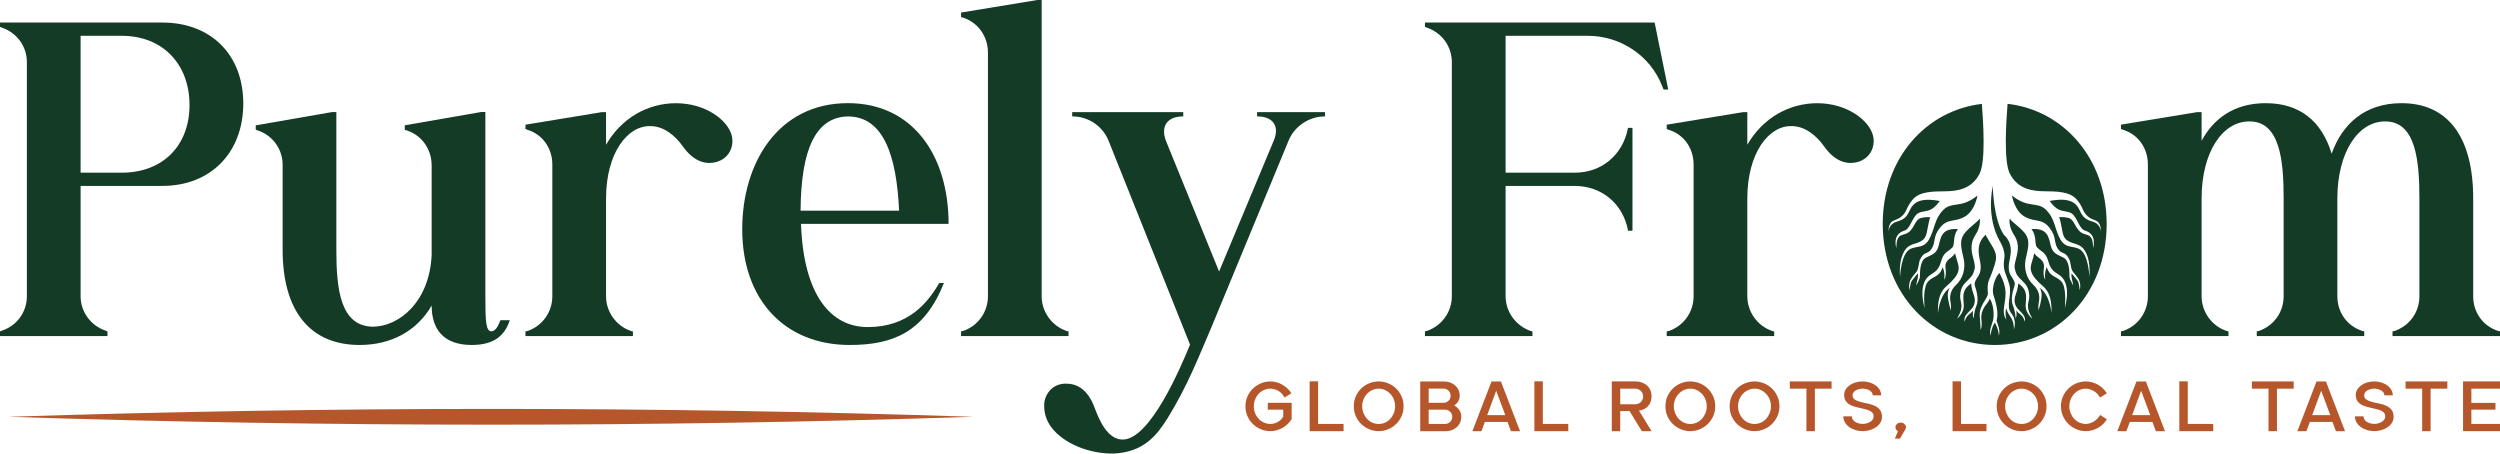 <svg xmlns="http://www.w3.org/2000/svg" id="uuid-6124c850-b5c1-42da-858f-80e0f2e67947" data-name="Layer 1" viewBox="0 0 657.58 119.3"><defs><style>      .uuid-0877645c-21ee-4efa-a4e6-c3295063570f {        fill: #143b26;      }      .uuid-2551e4a9-b058-437d-9943-ab103c517e50 {        fill: #b6572b;      }    </style></defs><path class="uuid-0877645c-21ee-4efa-a4e6-c3295063570f" d="M21.2,77.93c0,4.05,2.64,7.73,6.6,9.05l.47.19v1.23H0v-1.23l.47-.19c4.05-1.32,6.6-4.99,6.6-9.05V16.39c0-4.15-2.54-7.73-6.6-9.14l-.47-.19v-1.13h42.69c12.81,0,21.3,8.48,21.3,21.3s-8.48,21.67-21.3,21.67h-21.49v29.03h0ZM32.04,45.42c10.74,0,17.81-7.07,17.81-17.81s-7.07-18.19-17.81-18.19h-10.84v36h10.84Z"></path><path class="uuid-0877645c-21ee-4efa-a4e6-c3295063570f" d="M134.08,84.24c-1.32,4.05-4.15,6.5-9.99,6.5-7.35,0-10.55-4.05-10.55-10.37-3.86,6.69-10.65,10.37-18.94,10.37-12.91,0-20.26-8.76-20.26-25.07v-22.33c0-4.05-2.54-7.73-6.6-9.05l-.47-.19v-1.13l20.07-3.49h1.13v36.19c0,10.37,1.04,20.07,9.52,20.26,6.97,0,14.98-6.5,15.55-18.85v-23.56c0-4.24-2.54-7.92-6.6-9.24l-.47-.09v-1.23l20.07-3.49h1.13v48.91c0,6.41.19,8.76,1.6,8.76.94,0,1.7-1.13,2.36-2.92h2.45v.02Z"></path><path class="uuid-0877645c-21ee-4efa-a4e6-c3295063570f" d="M188.16,42.68c-1.98.47-5.37.38-8.67-4.33-1.88-2.64-4.9-5.18-8.39-5.18-6.03-.19-11.69,7.07-11.69,19.04v25.73c0,4.05,2.64,7.82,6.6,9.14l.47.09v1.23h-28.27v-1.23l.47-.09c4.05-1.32,6.6-5.09,6.6-9.14v-34.68c0-4.24-2.54-7.92-6.6-9.14l-.47-.19v-1.13l20.07-3.3h1.13v8.58c4.05-7.07,11.03-10.93,18.38-10.93,8.01,0,13.76,4.62,14.7,8.58.67,2.81-.75,6.11-4.33,6.95Z"></path><path class="uuid-0877645c-21ee-4efa-a4e6-c3295063570f" d="M247.05,74.44h1.23c-5.18,13-13.48,16.3-24.78,16.3-17.06,0-28.27-11.87-28.27-30.44,0-17.43,9.42-33.17,27.8-33.17,17.06,0,26.48,13.76,26.48,31.76h-38.82c.66,18.85,7.92,27.14,17.53,27.14,10.73,0,15.82-6.41,18.83-11.59ZM210.58,55.41h25.91c-.66-14.61-4.15-24.78-13.48-24.78-8.47.18-12.33,8.66-12.43,24.78Z"></path><path class="uuid-0877645c-21ee-4efa-a4e6-c3295063570f" d="M281.06,87.16v1.23h-28.27v-1.23l.47-.09c4.05-1.32,6.6-5.09,6.6-9.14V13.85c0-4.24-2.54-7.92-6.6-9.24l-.47-.09v-1.22l20.07-3.3h1.13v77.93c0,4.05,2.64,7.82,6.6,9.14l.47.09Z"></path><path class="uuid-0877645c-21ee-4efa-a4e6-c3295063570f" d="M348.53,29.49v1.13h-.09c-4.15,0-8.01,2.64-9.52,6.41l-20.26,49c-3.3,7.63-6.13,15.17-11.59,24.03-2.64,4.15-6.03,8.86-14.13,9.24-6.5.09-13.1-2.64-16.3-6.78-1.23-1.6-2.07-3.58-1.98-6.13.09-2.83,2.35-5.65,5.94-5.47,2.07,0,5.37.94,7.35,6.41,1.13,3.02,3.3,8.29,7.35,8.29,7.26,0,15.36-19.22,17.72-24.97l-21.39-53.53c-1.51-3.86-5.28-6.5-9.52-6.5h-.09v-1.13h29.21v1.13h-.09c-4.14,0-5.94,2.64-4.43,6.5l13.95,34.3,14.32-34.3c1.7-3.86-.09-6.5-4.24-6.5h-.09v-1.13h17.88Z"></path><path class="uuid-0877645c-21ee-4efa-a4e6-c3295063570f" d="M402.61,87.07l.47.09v1.23h-28.27v-1.23l.47-.09c4.05-1.41,6.6-5.09,6.6-9.14V16.39c0-4.15-2.54-7.73-6.6-9.14l-.47-.19v-1.13h60.41l3.58,17.62h-1.22l-.47-1.13c-3.11-7.82-10.93-13-19.41-13h-21.68v36h18.19c7.07,0,12.53-4.62,13.95-11.5v-.28h1.23v27.05h-1.23v-.38c-1.41-6.78-6.88-11.4-13.95-11.4h-18.19v29.02c0,4.05,2.63,7.73,6.59,9.14Z"></path><path class="uuid-0877645c-21ee-4efa-a4e6-c3295063570f" d="M488.35,42.68c-1.98.47-5.37.38-8.67-4.33-1.88-2.64-4.9-5.18-8.39-5.18-6.03-.19-11.69,7.07-11.69,19.04v25.73c0,4.05,2.64,7.82,6.6,9.14l.47.09v1.23h-28.27v-1.23l.47-.09c4.05-1.32,6.6-5.09,6.6-9.14v-34.68c0-4.24-2.54-7.92-6.6-9.14l-.47-.19v-1.13l20.07-3.3h1.13v8.58c4.05-7.07,11.03-10.93,18.38-10.93,8.01,0,13.76,4.62,14.7,8.58.67,2.81-.75,6.11-4.33,6.95Z"></path><path class="uuid-0877645c-21ee-4efa-a4e6-c3295063570f" d="M554.12,58.89c0,18.65-13.19,31.85-29.4,31.85s-29.5-13.19-29.5-31.85c0-17.24,11.38-29.85,26.07-31.56.4,4.91,1.01,15.04-.55,18.24-2.08,4.3-6.15,4.71-9.14,4.75-2.98.02-6.61,0-8.45,2.11-1.86,2.12-1.41,3.19-3.08,4.59-1.63,1.37-3.1.31-3.4,3.9.11-.65.55-2.11,2.16-2.58,2.08-.62,2.69-1.26,3.55-3.13.86-1.88,2.64-3.34,7.82-2.34,0,0-1.21,1.88-2.72,2.41-1.52.54-2.72.21-3.69,1.48-.98,1.28-1.61,3.54-2.81,3.88-1.2.35-3.03,1.36-2.17,4.7,0,0-.12-2.22.69-3.05.81-.84,2.02-.4,3.13-1.76,1.11-1.35,1.35-2.96,2.79-3.24,1.45-.3,2.32-.14,2.32-.14,0,0-.24.27-.65,2.56s-.57,3.19-2.22,3.94c-1.66.76-3.18.51-4.33,3.09-1.16,2.57-.76,6.08-.76,6.08,0,0,.14-4.55,1.78-6.57s4.19-.41,5.8-3.2c1.61-2.79,1.37-5.36,3.74-7.78,2.36-2.43,4.56-.25,9.04-3.84,0,0-.64,4.05-3.4,5.59-2.77,1.53-4.4.34-6.42,2.83-2.01,2.49-1.07,3.74-2.22,5.54s-1.96.39-3.17,3.12c0,0-.17.62-.36,1.77-.17,1.16-.96,1.68-1.37,2.31-.41.62-1.43,1.56-.87,3.84,0,0,.05-1.91.55-2.59.5-.7,1.58-1.93,1.58-1.93,0,0,.14.79-.16,1.82s-.24,1.38-.24,1.38c0,0,.25-.61.62-1.3.36-.67.32-.96.34-1.67.01-.71.02-3.52,1.5-4.33,1.46-.82,2.89-.96,3.43-3.24.54-2.28.89-4.64,5.07-4.3,0,0-.85.9-1.01,2.72-.15,1.82-.17,1.92-1.16,2.71-.99.77-1.71.99-2.34,3.24-.62,2.24-1.88,2.72-2.32,3.07-.42.36-3.9,1.63-1.95,9.09,0,0-.51-4.66.57-6.57,1.08-1.92,3.37-1.4,4.16-4.26,0,0,.71,1.27.41,3.27,0,0,.67-.66.36-3.01-.31-2.34,1.77-2.56,2.52-3.93,0,0,.17.9.79,2.88.6,1.99-.64,3.42-1.91,4.74-1.28,1.32-3.58,2.13-3.4,8.14,0,0,.41-5.06,3.24-6.72-.1.07-.94.86-.55,3.07.41,2.34.7,2.51.7,3.09,0,0,.17-1.08-.07-2.34-.25-1.27-.22-2.97,1.5-4.58,1.73-1.61,2.51-4.21,1.96-6.76-.55-2.56-1.22-4.58-.04-6.4,1.2-1.81,3.87-3.39,4.19-4.23,0,0,.36.62-.2,2.49-.57,1.87-1.72,2.38-1.88,4.76-.16,2.39,1.18,4.55.79,6.03-.37,1.47-.62,1.81-1.81,2.96-1.2,1.15-1.82,1.92-1.98,3.9-.16,2,1.31,2.52-.82,6.21.11-.09,1.8-1.5,1.77-3.4-.01-1.96-.82-4.04,1.93-5.87,0,0,.07,1.28.66,2.87.59,1.6.34,2.81-.62,3.89s-2.07,1.77-1.76,3.32c0,0,.29-1.31,1.21-1.98.91-.69,1.08-1.07,1.08-1.07,0,0-.34,1.31.14,2.17,0-.11.01-1.76.69-3.35.7-1.66-.04-4.18-.37-5.12-.32-.95.17-1.66.77-2.54.61-.89.94-2.09.54-4.1-.4-2.01-1-4.61,1.48-6.92,0,.02.04.22.98,1.77.16.26.35.57.57.94.37.59.65,1.1.84,1.58.49,1.21.42,2.17,0,3.55-.14.46-.31.97-.52,1.55-.14.39-.26.71-.37,1.01-.81,2.02-1.12,2.27-.91,4.89,0,0,.11.22-.2.95-.1.25-.37.65-.67,1.15-.59.96-1.31,2.28-1.28,3.54,0,.12,0,.26.01.4.06,1.7.34,3.03.12,3.68,0,0,.6-.41.32-2.49-.16-1.3.14-2.32.54-3.09.15-.3.31-.55.47-.76.1-.14.2-.26.29-.36.6-.75.92-1.53.92-1.53,0,0,.54.9.8,2.16.06.31.11.64.14.98.09,1.28.05,1.95-.14,2.71-.07.27-.17.56-.29.9-.45,1.23-.6,2.18-.27,3.01,0,0-.05-.96.51-2.37.14-.34.3-.69.5-1.06,0,0,.01.14.04.36.02-.22.04-.36.04-.36.2.37.36.72.5,1.06.56,1.41.51,2.37.51,2.37.32-.82.17-1.77-.27-3.01-.11-.34-.21-.62-.29-.9.02-.16.05-.34.09-.5.2-.96.12-2.08-.09-3.19-.12-.66-.3-1.32-.49-1.96-.1-.34-.21-.67-.31-1-.37-1.11-.15-2.62.31-3.87.25-.69.57-1.28.9-1.7.11-.14.21-.25.32-.34,0,0,1.55,2.52,1.62,5.12.02.72-.06,1.46-.16,2.19-.06.42-.12.86-.19,1.27-.19,1.42-.24,2.72.57,3.65-.04-.11-.41-1.43-.1-2.89,0-.02.01-.06.02-.1,0,0,.25.97.97,2.01.04.05.07.11.11.16.81,1.08,1.05,2.68.96,3.44,0,0,.92-2.27-.66-4.24-1.58-1.98.25-4.74-.54-7.59-.79-2.86-1.82-3.6-1.32-6.8.1-.71.06-1.37-.09-2.01h0c-.21-.9-.6-1.72-1.02-2.52,0,0-3.7-5.49-1.91-14.6,0,0,.09,8.65,2.89,12.83,2.48,2.31,1.9,4.91,1.48,6.92-.4,2.01-.07,3.22.54,4.1.6.89,1.1,1.6.77,2.54-.34.95-1.07,3.47-.37,5.12.67,1.6.69,3.24.69,3.35.47-.86.14-2.17.14-2.17,0,0,.17.39,1.08,1.07.92.67,1.22,1.98,1.22,1.98.3-1.55-.81-2.23-1.77-3.32-.96-1.08-1.21-2.29-.62-3.89.59-1.58.66-2.87.66-2.87,2.76,1.83,1.95,3.92,1.93,5.87-.02,1.91,1.66,3.32,1.77,3.4-2.12-3.69-.66-4.21-.82-6.21-.16-1.98-.79-2.76-1.98-3.9-1.18-1.15-1.43-1.48-1.81-2.96-.39-1.48.95-3.64.79-6.03-.16-2.38-1.31-2.89-1.88-4.76-.56-1.87-.2-2.49-.2-2.49.32.84,2.99,2.42,4.19,4.23,1.18,1.82.51,3.84-.04,6.4-.55,2.54.22,5.15,1.96,6.76,1.72,1.61,1.75,3.3,1.5,4.58-.25,1.26-.07,2.34-.07,2.34,0-.59.29-.75.7-3.09.39-2.21-.45-2.99-.54-3.07,2.82,1.66,3.23,6.72,3.23,6.72.17-6.01-2.12-6.82-3.4-8.14-1.27-1.32-2.51-2.74-1.91-4.74.61-1.98.79-2.88.79-2.88.76,1.37,2.84,1.58,2.52,3.93-.31,2.34.36,3.01.36,3.01-.3-1.99.41-3.27.41-3.27.81,2.87,3.09,2.34,4.16,4.26,1.08,1.91.57,6.57.57,6.57,1.96-7.46-1.52-8.73-1.95-9.09-.44-.35-1.7-.82-2.32-3.07-.64-2.26-1.36-2.47-2.34-3.24-.98-.79-1.01-.89-1.16-2.71-.16-1.82-1.01-2.72-1.01-2.72,4.19-.34,4.54,2.02,5.07,4.3.54,2.28,1.97,2.42,3.43,3.24,1.47.81,1.48,3.62,1.5,4.33.01.71-.02,1,.34,1.67.37.69.62,1.3.62,1.3,0,0,.06-.35-.24-1.38s-.16-1.82-.16-1.82c0,0,1.08,1.23,1.58,1.93.5.69.55,2.59.55,2.59.56-2.28-.46-3.22-.87-3.84-.41-.62-1.2-1.15-1.37-2.31-.19-1.15-.36-1.77-.36-1.77-1.21-2.73-2.02-1.32-3.17-3.12s-.21-3.04-2.22-5.54c-2.02-2.49-3.65-1.3-6.42-2.83s-3.4-5.59-3.4-5.59c4.48,3.59,6.68,1.41,9.04,3.84,2.37,2.42,2.13,4.99,3.74,7.78,1.62,2.79,4.15,1.18,5.8,3.2s1.78,6.57,1.78,6.57c0,0,.4-3.52-.76-6.08-1.15-2.58-2.67-2.33-4.33-3.09-1.65-.75-1.81-1.66-2.22-3.94s-.65-2.56-.65-2.56c0,0,.87-.16,2.32.14,1.45.29,1.68,1.9,2.79,3.24,1.11,1.36,2.32.92,3.13,1.76s.69,3.05.69,3.05c.86-3.34-.97-4.35-2.17-4.7-1.2-.34-1.82-2.59-2.81-3.88-.97-1.27-2.17-.95-3.69-1.48-1.51-.52-2.72-2.41-2.72-2.41,5.17-1,6.96.46,7.82,2.34.86,1.87,1.47,2.51,3.57,3.13,1.6.47,2.03,1.93,2.14,2.58-.3-3.59-1.77-2.53-3.4-3.9-1.67-1.4-1.22-2.47-3.08-4.59-1.85-2.11-5.47-2.08-8.45-2.11-2.99-.04-7.06-.45-9.14-4.75-1.56-3.2-.95-13.35-.55-18.25,14.64,1.68,26.06,14.3,26.06,31.58Z"></path><path class="uuid-0877645c-21ee-4efa-a4e6-c3295063570f" d="M657.58,87.16v1.23h-28.27v-1.23l.47-.09c3.96-1.32,6.6-4.9,6.6-9.14v-25.73c0-9.89-.94-20.26-8.95-20.26-7.07-.09-12.63,8.01-12.63,20.26v25.73c0,4.24,2.54,7.82,6.6,9.14l.47.09v1.23h-28.27v-1.23l.47-.09c3.96-1.32,6.6-4.9,6.6-9.14v-25.73c0-9.89-.94-20.26-8.95-20.26-7.07-.09-12.63,8.01-12.63,20.26v25.73c0,4.05,2.64,7.82,6.6,9.14l.47.09v1.23h-28.27v-1.23l.47-.09c4.05-1.32,6.6-5.09,6.6-9.14v-34.68c0-4.24-2.54-7.92-6.6-9.14l-.47-.19v-1.13l20.07-3.3h1.13v7.54c3.21-5.94,8.67-9.89,16.87-9.89,8.86,0,14.7,4.62,17.34,13.29,2.73-7.73,8.67-13.29,18.38-13.29,12.25,0,18.85,8.95,18.85,25.07v25.73c0,4.24,2.54,7.82,6.6,9.14l.45.08Z"></path><g><path class="uuid-2551e4a9-b058-437d-9943-ab103c517e50" d="M334.14,113.41c-.87,0-1.71-.17-2.49-.5-.79-.33-1.49-.79-2.09-1.37-.61-.58-1.09-1.28-1.44-2.07-.35-.8-.53-1.66-.53-2.59s.18-1.8.53-2.6c.35-.8.83-1.5,1.44-2.08s1.3-1.04,2.09-1.37c.79-.33,1.62-.5,2.49-.5.41,0,.86.05,1.34.15.49.1.98.27,1.47.52s.98.57,1.45.96c.47.39.9.89,1.28,1.48l-1.8,1.12c-.44-.8-1-1.39-1.68-1.77-.68-.37-1.37-.56-2.06-.56-.58,0-1.13.12-1.66.35-.53.23-.99.56-1.39.97s-.71.91-.94,1.48-.35,1.19-.35,1.85.12,1.28.35,1.84.55,1.05.94,1.47.86.74,1.39.97,1.08.35,1.66.35c.73,0,1.4-.18,2.01-.55s1.07-.82,1.38-1.37v-1.84h-4.06v-1.8h6.28v4.27c-.29.49-.65.94-1.07,1.33s-.87.73-1.35,1c-.49.27-1,.49-1.54.63-.55.16-1.1.23-1.65.23Z"></path><path class="uuid-2551e4a9-b058-437d-9943-ab103c517e50" d="M353.4,111.51v1.9h-8.92v-13.11h2.22v11.21h6.7Z"></path><path class="uuid-2551e4a9-b058-437d-9943-ab103c517e50" d="M362.64,113.41c-.86,0-1.68-.16-2.47-.49-.79-.32-1.49-.78-2.09-1.35-.61-.58-1.09-1.27-1.45-2.07s-.54-1.68-.54-2.64.18-1.84.54-2.64.84-1.49,1.45-2.07,1.3-1.03,2.09-1.34c.79-.32,1.61-.48,2.47-.48s1.66.16,2.45.48c.79.32,1.49.76,2.09,1.34.61.58,1.09,1.27,1.46,2.07s.55,1.69.55,2.64-.18,1.84-.55,2.64-.85,1.49-1.46,2.07c-.61.58-1.3,1.03-2.09,1.35-.78.33-1.6.49-2.45.49ZM362.64,102.23c-.61,0-1.18.13-1.71.38-.54.25-1,.59-1.39,1.02-.39.42-.69.91-.91,1.47s-.33,1.15-.33,1.77.12,1.25.35,1.82c.23.56.54,1.06.93,1.48s.85.75,1.37.99,1.09.36,1.68.36,1.15-.12,1.68-.36.99-.57,1.37-.99c.39-.42.7-.92.93-1.48s.35-1.17.35-1.82-.11-1.21-.33-1.78c-.22-.56-.52-1.06-.92-1.48-.4-.42-.85-.76-1.37-1-.51-.26-1.08-.38-1.7-.38Z"></path><path class="uuid-2551e4a9-b058-437d-9943-ab103c517e50" d="M379.72,100.33c.62,0,1.19.09,1.7.28.51.18.96.44,1.33.77s.67.73.88,1.19c.21.47.32.97.32,1.52s-.13,1.05-.4,1.49-.62.8-1.06,1.07c.54.27.98.66,1.34,1.18s.54,1.12.54,1.8c0,.46-.08.92-.25,1.37s-.43.85-.78,1.21c-.35.35-.79.64-1.31.87-.52.22-1.14.34-1.84.34h-6.62v-13.09h6.15ZM379.7,105.95c.49,0,.93-.18,1.3-.53.37-.35.56-.8.56-1.33,0-.25-.05-.5-.15-.73s-.23-.43-.4-.6c-.17-.17-.36-.3-.58-.4-.22-.1-.46-.15-.71-.15h-3.93v3.74h3.91ZM380.13,111.51c.24,0,.47-.05.7-.14.22-.09.42-.22.59-.39s.31-.37.41-.6.16-.48.16-.75-.05-.51-.15-.74c-.1-.23-.23-.42-.4-.59s-.37-.3-.59-.4c-.22-.1-.46-.15-.72-.15h-4.34v3.76h4.34Z"></path><path class="uuid-2551e4a9-b058-437d-9943-ab103c517e50" d="M392.32,100.33h2.47l5.03,13.09h-2.39l-.91-2.43h-5.96l-.89,2.43h-2.39l5.04-13.09ZM391.18,109.19h4.76l-2.39-6.41-2.37,6.41Z"></path><path class="uuid-2551e4a9-b058-437d-9943-ab103c517e50" d="M412.51,111.51v1.9h-8.92v-13.11h2.22v11.21h6.7Z"></path><path class="uuid-2551e4a9-b058-437d-9943-ab103c517e50" d="M423.95,113.41v-13.09h6.19c.62,0,1.19.09,1.71.28.52.18.97.44,1.35.78s.68.75.89,1.24.32,1.04.32,1.66c0,.52-.08,1-.25,1.43s-.4.81-.7,1.13c-.3.33-.64.59-1.05.78-.4.2-.84.32-1.3.38l3.3,5.41h-2.56l-3.23-5.29h-2.45v5.29h-2.22ZM426.17,106.33h3.98c.28,0,.55-.05.79-.16.25-.11.47-.25.66-.44.19-.19.34-.41.44-.66s.16-.51.16-.79-.05-.55-.16-.79c-.11-.25-.25-.46-.43-.64s-.4-.33-.64-.44c-.25-.11-.52-.17-.81-.17h-3.98v4.09h0Z"></path><path class="uuid-2551e4a9-b058-437d-9943-ab103c517e50" d="M444.61,113.41c-.86,0-1.68-.16-2.47-.49-.79-.32-1.49-.78-2.09-1.35-.61-.58-1.09-1.27-1.45-2.07s-.54-1.68-.54-2.64.18-1.84.54-2.64.84-1.49,1.45-2.07,1.3-1.03,2.09-1.34c.79-.32,1.61-.48,2.47-.48s1.66.16,2.45.48c.79.32,1.49.76,2.09,1.34.61.58,1.09,1.27,1.46,2.07s.55,1.69.55,2.64-.18,1.84-.55,2.64-.85,1.49-1.46,2.07-1.3,1.03-2.09,1.35c-.79.33-1.61.49-2.45.49ZM444.61,102.23c-.61,0-1.18.13-1.71.38-.54.25-1,.59-1.39,1.02-.39.42-.69.91-.91,1.47-.22.56-.33,1.15-.33,1.77s.12,1.25.35,1.82c.23.56.54,1.06.93,1.48s.85.75,1.37.99c.53.24,1.09.36,1.68.36s1.15-.12,1.68-.36.99-.57,1.37-.99c.39-.42.7-.92.93-1.48.23-.56.35-1.17.35-1.82s-.11-1.21-.33-1.78c-.22-.56-.52-1.06-.92-1.48s-.85-.76-1.37-1c-.51-.26-1.08-.38-1.7-.38Z"></path><path class="uuid-2551e4a9-b058-437d-9943-ab103c517e50" d="M461.5,113.41c-.86,0-1.68-.16-2.47-.49-.79-.32-1.49-.78-2.09-1.35-.61-.58-1.09-1.27-1.45-2.07s-.54-1.68-.54-2.64.18-1.84.54-2.64.84-1.49,1.45-2.07,1.3-1.03,2.09-1.34c.79-.32,1.61-.48,2.47-.48s1.66.16,2.45.48c.79.32,1.49.76,2.09,1.34.61.58,1.09,1.27,1.46,2.07s.55,1.69.55,2.64-.18,1.84-.55,2.64-.85,1.49-1.46,2.07-1.3,1.03-2.09,1.35c-.79.33-1.61.49-2.45.49ZM461.5,102.23c-.61,0-1.18.13-1.71.38-.54.25-1,.59-1.39,1.02-.39.42-.69.91-.91,1.47-.22.56-.33,1.15-.33,1.77s.12,1.25.35,1.82c.23.56.54,1.06.93,1.48s.85.75,1.37.99c.53.24,1.09.36,1.68.36s1.15-.12,1.68-.36.99-.57,1.37-.99c.39-.42.7-.92.93-1.48.23-.56.35-1.17.35-1.82s-.11-1.21-.33-1.78c-.22-.56-.52-1.06-.92-1.48s-.85-.76-1.37-1c-.51-.26-1.08-.38-1.7-.38Z"></path><path class="uuid-2551e4a9-b058-437d-9943-ab103c517e50" d="M470.78,102.23v-1.9h10.99v1.9h-4.4v11.18h-2.22v-11.18h-4.37Z"></path><path class="uuid-2551e4a9-b058-437d-9943-ab103c517e50" d="M487.1,109.52c0,.25.07.5.2.74s.33.45.58.63.56.33.91.44.74.17,1.16.17c.37,0,.72-.05,1.07-.15.34-.1.65-.23.92-.4.27-.17.48-.38.64-.62.16-.25.24-.52.24-.81,0-.39-.11-.72-.33-.96-.22-.25-.51-.45-.88-.6-.37-.16-.78-.29-1.25-.39-.46-.11-.94-.21-1.41-.32-.48-.11-.95-.23-1.42-.38-.47-.15-.88-.35-1.25-.59-.37-.25-.66-.56-.88-.95s-.33-.87-.33-1.45c0-.51.13-.98.39-1.42s.61-.81,1.06-1.13c.44-.32.96-.56,1.54-.74.59-.18,1.21-.26,1.87-.26s1.31.1,1.9.29,1.11.45,1.55.77c.44.32.79.71,1.05,1.16.25.45.38.93.38,1.44h-2.22c0-.24-.07-.47-.2-.69-.14-.22-.32-.4-.56-.56-.24-.15-.52-.28-.85-.37s-.68-.14-1.06-.14c-.34,0-.67.04-.99.13-.32.08-.61.2-.85.35s-.43.33-.58.55c-.15.22-.22.45-.22.71,0,.49.19.87.57,1.12s.86.46,1.44.61c.58.16,1.2.3,1.86.42.66.13,1.28.32,1.86.57s1.06.61,1.44,1.07c.38.46.57,1.09.57,1.89,0,.58-.15,1.1-.44,1.56-.3.47-.68.86-1.16,1.18s-1.02.57-1.64.75c-.61.18-1.23.26-1.85.26-.69,0-1.35-.1-1.97-.3s-1.16-.47-1.62-.82c-.46-.35-.82-.76-1.09-1.24-.27-.47-.4-.98-.4-1.53h2.25Z"></path><path class="uuid-2551e4a9-b058-437d-9943-ab103c517e50" d="M498.41,115.36l.82-1.94c-.11-.04-.25-.16-.42-.34-.17-.18-.25-.42-.25-.7,0-.32.14-.61.41-.86.28-.25.6-.37.98-.37s.69.12.97.37.42.53.42.86c0,.18-.06.37-.17.55l-1.42,2.43h-1.34Z"></path><path class="uuid-2551e4a9-b058-437d-9943-ab103c517e50" d="M522.51,111.51v1.9h-8.92v-13.11h2.22v11.21h6.7Z"></path><path class="uuid-2551e4a9-b058-437d-9943-ab103c517e50" d="M531.75,113.41c-.86,0-1.68-.16-2.47-.49-.79-.32-1.49-.78-2.09-1.35-.61-.58-1.09-1.27-1.45-2.07s-.54-1.68-.54-2.64.18-1.84.54-2.64.84-1.49,1.45-2.07,1.3-1.03,2.09-1.34c.79-.32,1.61-.48,2.47-.48s1.66.16,2.45.48c.79.32,1.49.76,2.09,1.34.61.58,1.09,1.27,1.46,2.07s.55,1.69.55,2.64-.18,1.84-.55,2.64-.85,1.49-1.46,2.07-1.3,1.03-2.09,1.35c-.78.33-1.6.49-2.45.49ZM531.75,102.23c-.61,0-1.18.13-1.71.38-.54.25-1,.59-1.39,1.02-.39.42-.69.91-.91,1.47-.22.56-.33,1.15-.33,1.77s.12,1.25.35,1.82c.23.56.54,1.06.93,1.48s.85.75,1.37.99c.53.24,1.09.36,1.68.36s1.15-.12,1.68-.36.99-.57,1.37-.99c.39-.42.7-.92.93-1.48.23-.56.35-1.17.35-1.82s-.11-1.21-.33-1.78c-.22-.56-.52-1.06-.92-1.48s-.85-.76-1.37-1c-.51-.26-1.08-.38-1.7-.38Z"></path><path class="uuid-2551e4a9-b058-437d-9943-ab103c517e50" d="M542.09,106.86c0-.94.18-1.81.54-2.61s.84-1.49,1.45-2.07,1.3-1.04,2.08-1.36c.78-.32,1.6-.49,2.46-.49.51,0,1.02.06,1.53.19s1.01.32,1.5.57.95.58,1.38.97c.43.4.81.86,1.15,1.4l-1.8,1.1c-.26-.44-.54-.8-.86-1.1s-.64-.54-.98-.72-.67-.31-1-.39-.64-.12-.92-.12c-.61,0-1.17.13-1.7.38-.53.25-.99.59-1.38,1.02-.39.42-.69.91-.91,1.47-.22.56-.33,1.15-.33,1.77s.11,1.19.33,1.75.52,1.06.91,1.49.85.77,1.38,1.02,1.1.38,1.72.38c.3,0,.61-.05.95-.14s.68-.23,1.02-.42.66-.43.96-.73.57-.65.82-1.06l1.8,1.12c-.3.49-.65.93-1.07,1.32-.42.39-.87.72-1.35.98-.49.27-.99.47-1.52.61s-1.06.21-1.6.21c-.86,0-1.68-.16-2.47-.49-.79-.32-1.49-.78-2.09-1.36-.61-.58-1.09-1.28-1.45-2.08-.37-.79-.55-1.67-.55-2.61Z"></path><path class="uuid-2551e4a9-b058-437d-9943-ab103c517e50" d="M561.96,100.33h2.47l5.03,13.09h-2.39l-.91-2.43h-5.96l-.89,2.43h-2.39l5.04-13.09ZM560.82,109.19h4.76l-2.39-6.41-2.37,6.41Z"></path><path class="uuid-2551e4a9-b058-437d-9943-ab103c517e50" d="M582.15,111.51v1.9h-8.92v-13.11h2.22v11.21h6.7Z"></path><path class="uuid-2551e4a9-b058-437d-9943-ab103c517e50" d="M592.32,102.23v-1.9h10.99v1.9h-4.4v11.18h-2.22v-11.18h-4.37Z"></path><path class="uuid-2551e4a9-b058-437d-9943-ab103c517e50" d="M609.32,100.33h2.47l5.03,13.09h-2.39l-.91-2.43h-5.96l-.89,2.43h-2.39l5.04-13.09ZM608.18,109.19h4.76l-2.39-6.41-2.37,6.41Z"></path><path class="uuid-2551e4a9-b058-437d-9943-ab103c517e50" d="M621.67,109.52c0,.25.07.5.2.74s.33.45.58.63.56.33.91.44.74.17,1.16.17c.37,0,.72-.05,1.07-.15.34-.1.65-.23.92-.4.27-.17.48-.38.64-.62.16-.25.24-.52.24-.81,0-.39-.11-.72-.33-.96-.22-.25-.51-.45-.88-.6-.37-.16-.78-.29-1.25-.39-.46-.11-.94-.21-1.41-.32-.48-.11-.95-.23-1.42-.38-.47-.15-.88-.35-1.25-.59-.37-.25-.66-.56-.88-.95s-.33-.87-.33-1.45c0-.51.13-.98.39-1.42s.61-.81,1.06-1.13c.44-.32.96-.56,1.54-.74.59-.18,1.21-.26,1.87-.26s1.31.1,1.9.29,1.11.45,1.55.77c.44.32.79.71,1.05,1.16.25.45.38.93.38,1.44h-2.22c0-.24-.07-.47-.2-.69-.14-.22-.32-.4-.56-.56-.24-.15-.52-.28-.85-.37s-.68-.14-1.06-.14c-.34,0-.67.04-.99.13-.32.08-.61.2-.85.35s-.43.33-.58.55c-.15.22-.22.45-.22.71,0,.49.19.87.57,1.12s.86.46,1.44.61c.58.16,1.2.3,1.86.42.66.13,1.28.32,1.86.57s1.06.61,1.44,1.07c.38.46.57,1.09.57,1.89,0,.58-.15,1.1-.44,1.56-.3.47-.68.86-1.16,1.18s-1.02.57-1.64.75c-.61.18-1.23.26-1.85.26-.69,0-1.35-.1-1.97-.3s-1.16-.47-1.62-.82c-.46-.35-.82-.76-1.09-1.24-.27-.47-.4-.98-.4-1.53h2.25Z"></path><path class="uuid-2551e4a9-b058-437d-9943-ab103c517e50" d="M632.74,102.23v-1.9h10.99v1.9h-4.4v11.18h-2.22v-11.18h-4.37Z"></path><path class="uuid-2551e4a9-b058-437d-9943-ab103c517e50" d="M657.58,100.33v1.9h-7.53v3.74h6.34v1.78h-6.34v3.76h7.53v1.9h-9.72v-13.09h9.72Z"></path></g><path class="uuid-2551e4a9-b058-437d-9943-ab103c517e50" d="M2.19,109.63c84.58-2.75,169.25-2.78,253.83,0-84.58,2.78-169.25,2.75-253.83,0h0Z"></path></svg>